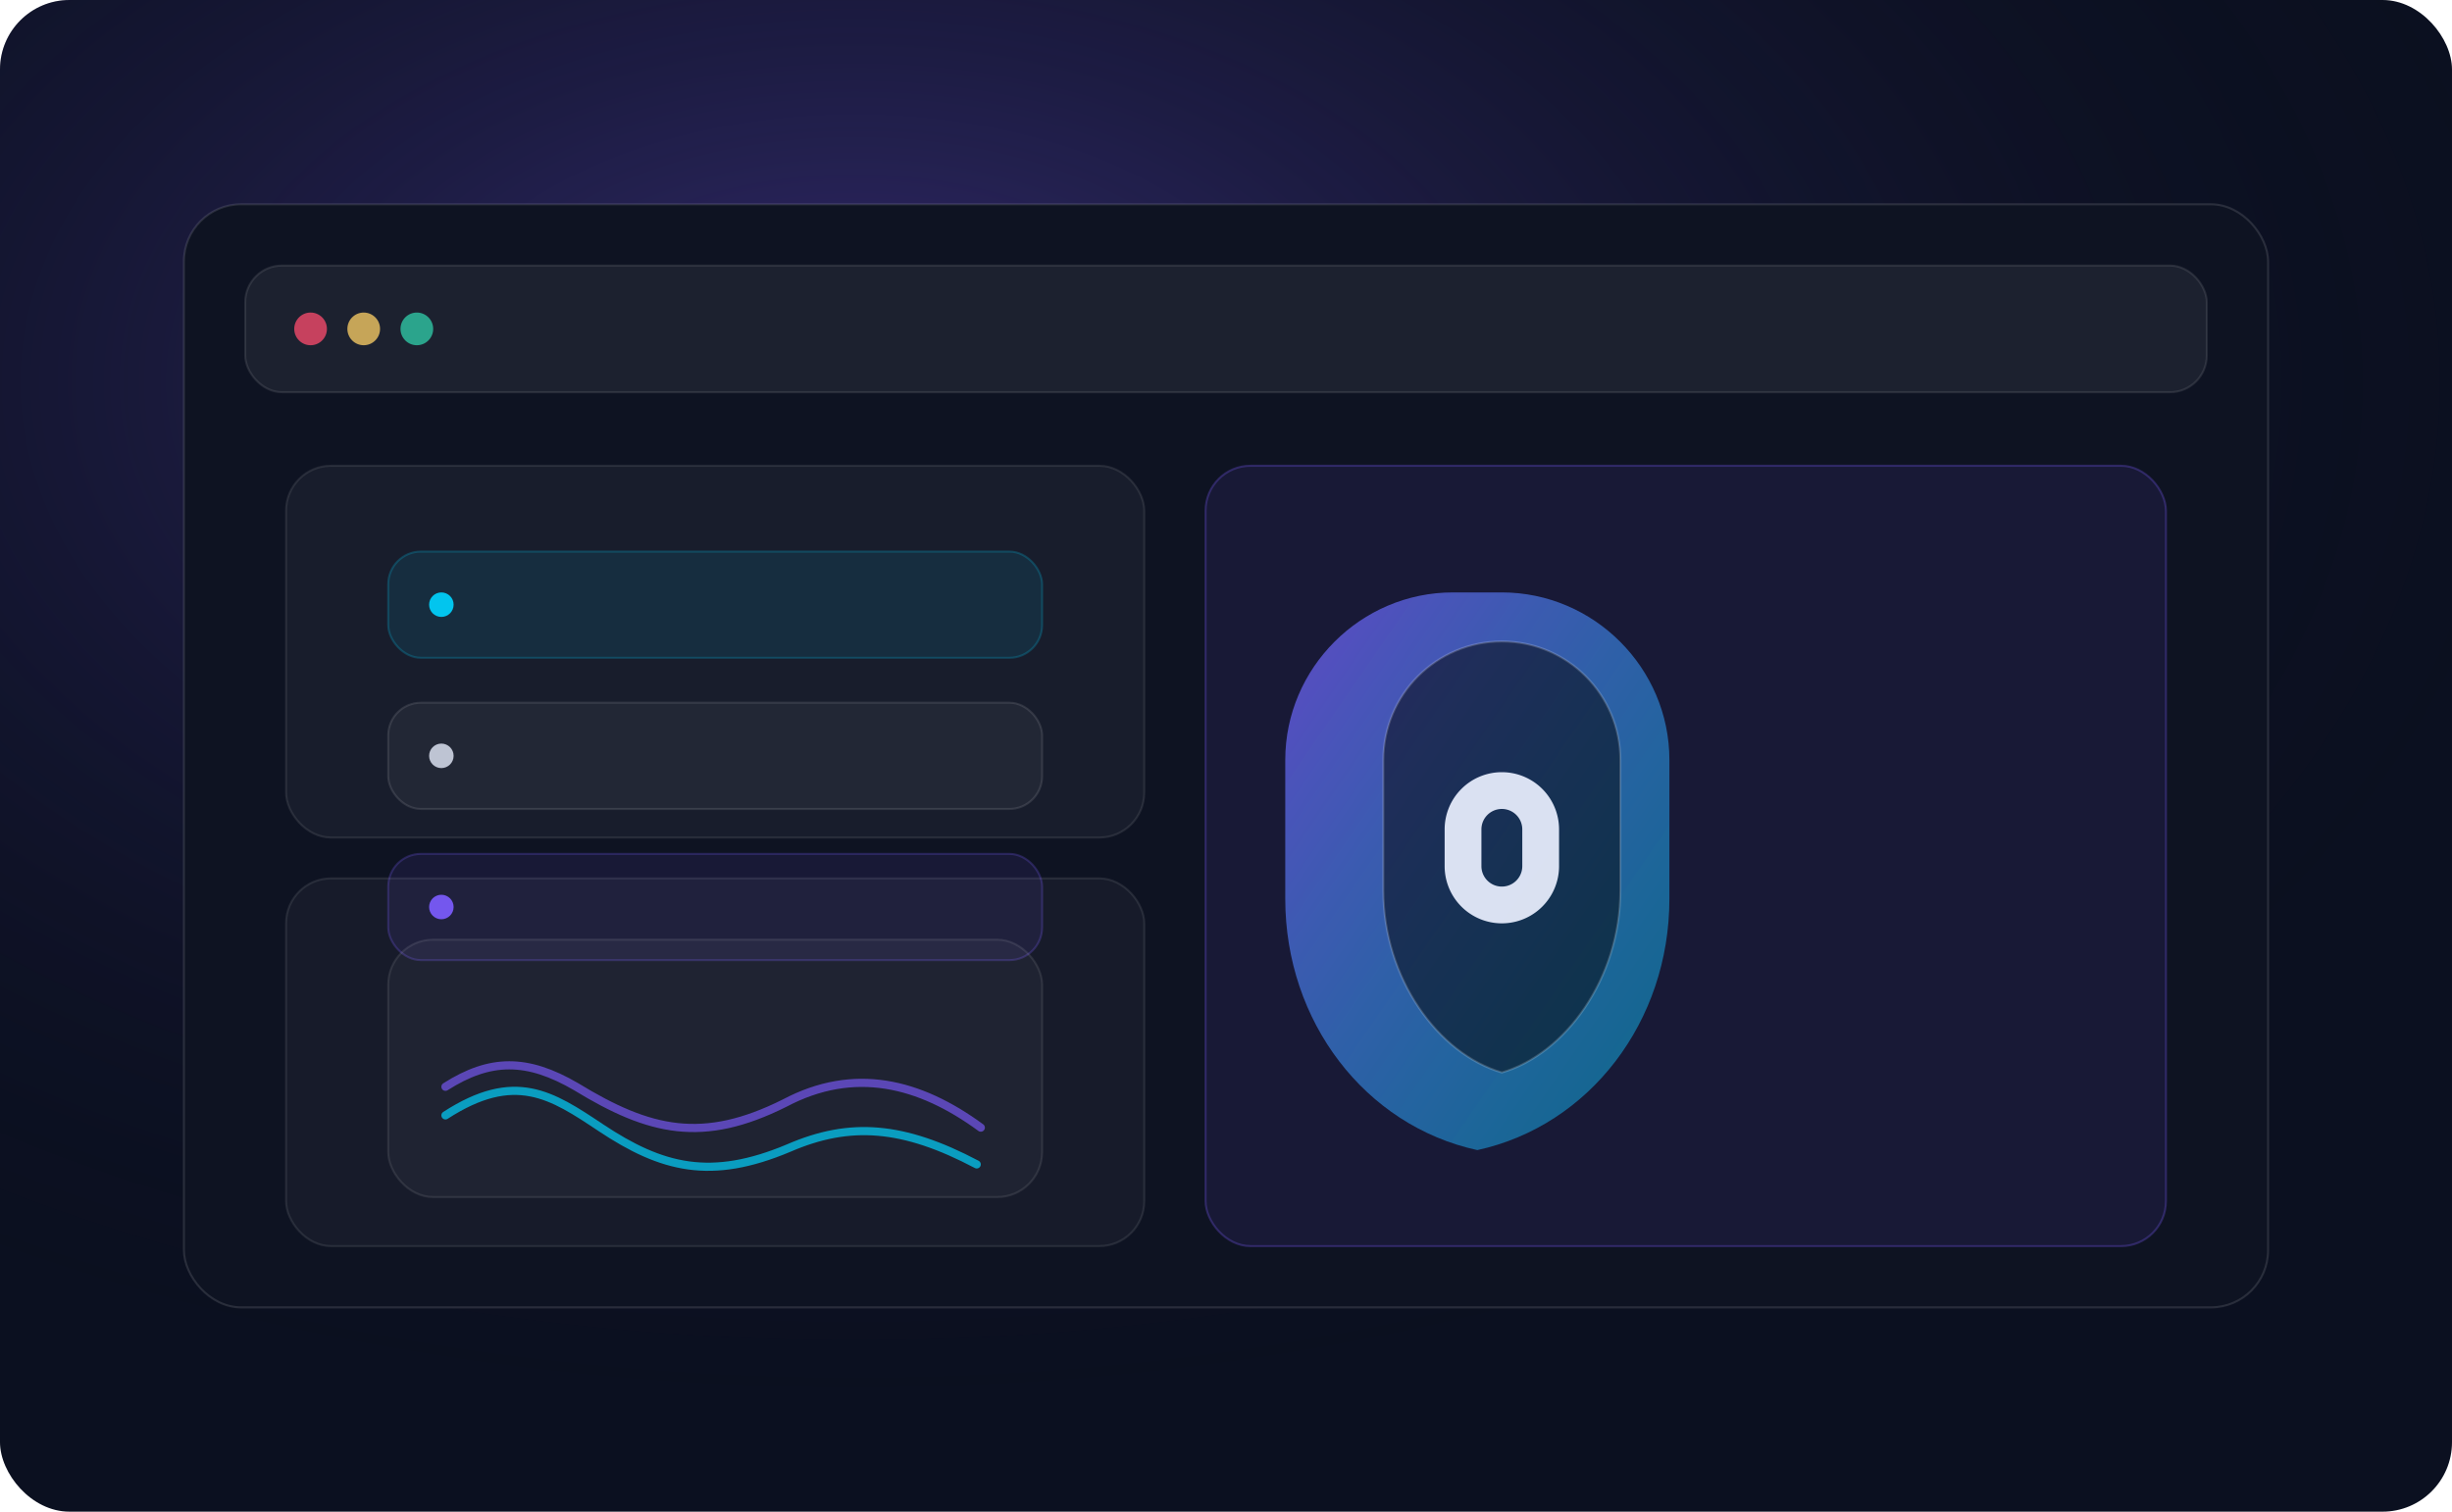 <svg xmlns="http://www.w3.org/2000/svg" width="1200" height="740" viewBox="0 0 1200 740" role="img" aria-label="Infrastructure et sécurité">
  <defs>
    <linearGradient id="g1" x1="0" y1="0" x2="1" y2="1">
      <stop offset="0" stop-color="#7C5CFF" stop-opacity="0.95"/>
      <stop offset="1" stop-color="#00D4FF" stop-opacity="0.55"/>
    </linearGradient>
    <radialGradient id="glow" cx="35%" cy="25%" r="70%">
      <stop offset="0" stop-color="#7C5CFF" stop-opacity="0.35"/>
      <stop offset="1" stop-color="#070A12" stop-opacity="0"/>
    </radialGradient>
    <filter id="shadow" x="-30%" y="-30%" width="160%" height="160%">
      <feDropShadow dx="0" dy="18" stdDeviation="22" flood-color="#000" flood-opacity="0.45"/>
    </filter>
  </defs>

  <rect width="1200" height="740" rx="34" fill="#0B1020"/>
  <rect width="1200" height="740" rx="34" fill="url(#glow)"/>

  <g filter="url(#shadow)">
    <rect x="90" y="100" width="1020" height="540" rx="28" fill="#0E1322" stroke="rgba(255,255,255,0.12)"/>
    <rect x="120" y="130" width="960" height="62" rx="18" fill="rgba(255,255,255,0.06)" stroke="rgba(255,255,255,0.10)"/>
    <circle cx="152" cy="161" r="8" fill="#ff4d6d" opacity="0.75"/>
    <circle cx="178" cy="161" r="8" fill="#ffd166" opacity="0.75"/>
    <circle cx="204" cy="161" r="8" fill="#31d0aa" opacity="0.75"/>

    <g opacity="0.92">
      <rect x="140" y="228" width="420" height="182" rx="22" fill="rgba(255,255,255,0.05)" stroke="rgba(255,255,255,0.10)"/>
      <rect x="140" y="430" width="420" height="180" rx="22" fill="rgba(255,255,255,0.04)" stroke="rgba(255,255,255,0.10)"/>
      <rect x="590" y="228" width="470" height="382" rx="22" fill="rgba(124,92,255,0.10)" stroke="rgba(124,92,255,0.30)"/>
    </g>

    <g transform="translate(650 280)">
      <path d="M85 10c45 0 82 37 82 82v68c0 60-39 111-94 123-55-12-94-63-94-123V92c0-45 37-82 82-82Z" fill="url(#g1)" opacity="0.75"/>
      <path d="M85 34c32 0 58 26 58 58v64c0 43-27 80-58 89-31-9-58-46-58-89V92c0-32 26-58 58-58Z" fill="rgba(7,10,18,0.55)" stroke="rgba(255,255,255,0.18)"/>
      <path d="M85 98a28 28 0 0 0-28 28v18a28 28 0 0 0 56 0v-18a28 28 0 0 0-28-28Zm0 18a10 10 0 0 1 10 10v18a10 10 0 0 1-20 0v-18a10 10 0 0 1 10-10Z" fill="rgba(234,240,255,0.92)"/>
    </g>

    <g transform="translate(190 270)" opacity="0.92">
      <rect x="0" y="0" width="320" height="52" rx="16" fill="rgba(0,212,255,0.10)" stroke="rgba(0,212,255,0.22)"/>
      <rect x="0" y="74" width="320" height="52" rx="16" fill="rgba(255,255,255,0.05)" stroke="rgba(255,255,255,0.12)"/>
      <rect x="0" y="148" width="320" height="52" rx="16" fill="rgba(124,92,255,0.10)" stroke="rgba(124,92,255,0.26)"/>
      <circle cx="26" cy="26" r="6" fill="#00D4FF"/>
      <circle cx="26" cy="100" r="6" fill="#EAF0FF" opacity="0.85"/>
      <circle cx="26" cy="174" r="6" fill="#7C5CFF"/>
    </g>

    <g transform="translate(190 460)" opacity="0.92">
      <rect x="0" y="0" width="320" height="126" rx="22" fill="rgba(255,255,255,0.04)" stroke="rgba(255,255,255,0.10)"/>
      <path d="M28 86c34-22 52-10 76 6 30 20 54 26 92 10 30-13 56-11 92 8" fill="none" stroke="#00D4FF" stroke-opacity="0.75" stroke-width="4" stroke-linecap="round"/>
      <path d="M28 72c22-14 40-14 64 0 36 22 62 28 102 8 34-18 66-10 96 12" fill="none" stroke="#7C5CFF" stroke-opacity="0.70" stroke-width="4" stroke-linecap="round"/>
    </g>
  </g>
</svg>

